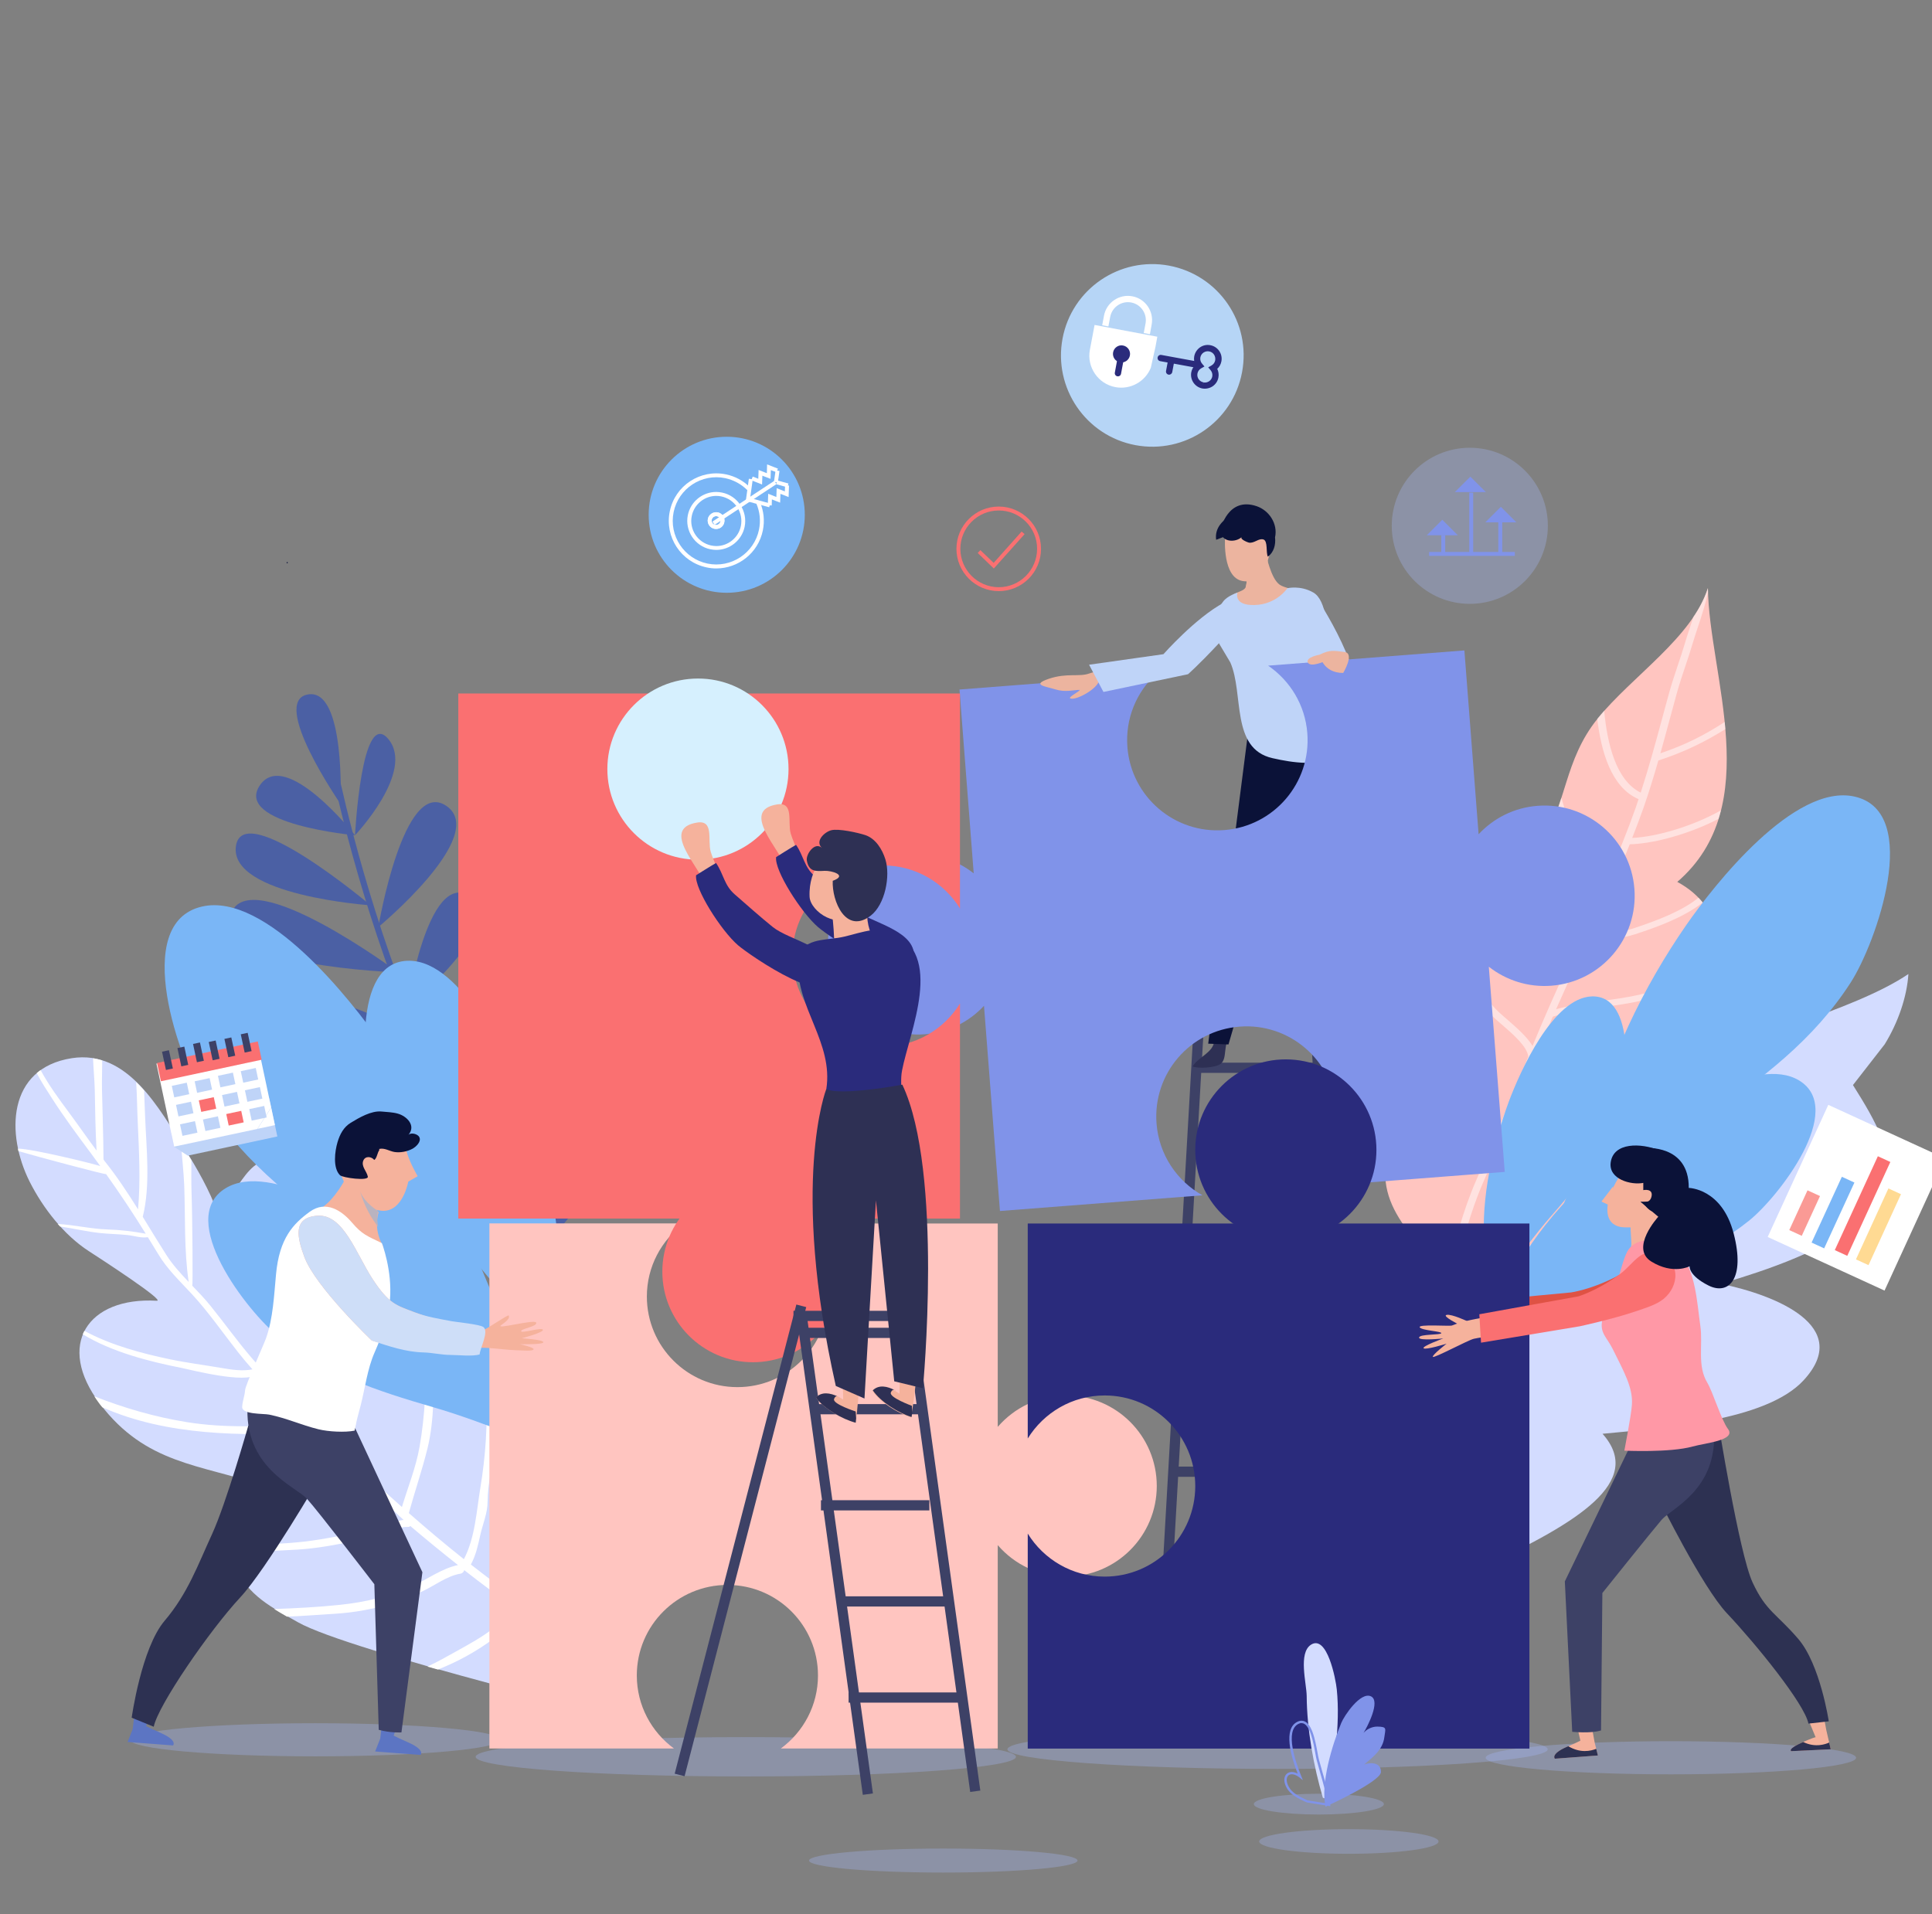 <?xml version="1.0" encoding="UTF-8" standalone="no"?>
<svg
   xmlns:dc="http://purl.org/dc/elements/1.1/"
   xmlns:cc="http://creativecommons.org/ns#"
   xmlns:rdf="http://www.w3.org/1999/02/22-rdf-syntax-ns#"
   xmlns:svg="http://www.w3.org/2000/svg"
   xmlns="http://www.w3.org/2000/svg"
   version="1.1"
   x="0px"
   y="0px"
   viewBox="0 0 555 550"
   xml:space="preserve"
   id="svg838"
   width="555"
   height="550"><rect x="0" y="0" width="555" height="550" fill="#808080" stroke="none"/><defs
   id="defs842">
	
	
	
	
	
	
	
	
	
	
	
	
	
	
	
	
	
	
	
	
	
	
	
	
	
	
	
	
	
	
	
	
	
	
	
	
	
	
	
	
	
	
	
	
	
	
	
	
	
</defs>
<style
   type="text/css"
   id="style2">
	.st0{fill:#C7E6FE;}
	.st1{fill:#FFFFFF;}
	.st2{opacity:0.3;fill:#A8BCFF;}
	.st3{fill:#A8BCFF;}
	.st4{fill:#D6F0FE;}
	.st5{fill:#939393;}
	.st6{fill:#FA7071;}
	.st7{fill:#D3DCFF;}
	.st8{fill:#FFC5C0;}
	.st9{opacity:0.5;}
	.st10{fill:#4B60A4;}
	.st11{fill:#7AB6F6;}
	.st12{fill:#2A2B7C;}
	.st13{fill:#3D4166;}
	.st14{fill:#BFD4F8;}
	.st15{fill:#0B1238;}
	.st16{fill:#2E3054;}
	.st17{fill:#ECB49F;}
	.st18{fill:#8093E9;}
	.st19{fill:#5C75C3;}
	.st20{fill:#F5B29C;}
	.st21{fill:#B9B3C0;}
	.st22{fill:#2D3152;}
	.st23{fill:#CDD8E4;}
	.st24{fill:#CEDEF8;}
	.st25{fill:#DF5244;}
	.st26{fill:#B6D5F6;}
	.st27{fill:#FA9A95;}
	.st28{fill:#FFDA93;}
	.st29{fill:#FF98A6;}
</style>

<g
   id="g2353"
   transform="matrix(2.256,0,0,2.256,-469.164,-107.068)"><path
     class="st2"
     d="m 444.31,271.31 c 0,1.16 -10.55,2.11 -23.58,2.11 -13.02,0 -23.59,-0.95 -23.59,-2.11 0,-1.16 10.56,-2.11 23.59,-2.11 13.02,0 23.58,0.94 23.58,2.11 z"
     id="path229" /><path
     class="st2"
     d="m 271.69,269.02 c 0,1.16 -10.55,2.11 -23.58,2.11 -13.02,0 -23.59,-0.95 -23.59,-2.11 0,-1.17 10.56,-2.11 23.59,-2.11 13.03,0 23.58,0.95 23.58,2.11 z"
     id="path231" /><path
     class="st2"
     d="m 391.14,281.97 c 0,0.87 -5.11,1.57 -11.42,1.57 -6.31,0 -11.42,-0.7 -11.42,-1.57 0,-0.87 5.11,-1.57 11.42,-1.57 6.31,0 11.42,0.7 11.42,1.57 z"
     id="path233" /><path
     class="st2"
     d="m 405.04,270.23 c 0,1.38 -15.4,2.5 -34.39,2.5 -19,0 -34.41,-1.12 -34.41,-2.5 0,-1.38 15.41,-2.51 34.41,-2.51 19,0 34.39,1.13 34.39,2.51 z"
     id="path235" /><path
     class="st2"
     d="m 337.33,271.19 c 0,1.38 -15.4,2.5 -34.39,2.5 -19,0 -34.41,-1.12 -34.41,-2.5 0,-1.38 15.41,-2.51 34.41,-2.51 19,0 34.39,1.13 34.39,2.51 z"
     id="path237" /><path
     class="st2"
     d="m 345.17,284.4 c 0,0.84 -7.65,1.53 -17.09,1.53 -9.44,0 -17.1,-0.69 -17.1,-1.53 0,-0.84 7.66,-1.53 17.1,-1.53 9.44,0 17.09,0.68 17.09,1.53 z"
     id="path239" /><path
     class="st2"
     d="m 287.17,190.87 c 0,0.48 -4.37,0.87 -9.76,0.87 -5.39,0 -9.76,-0.39 -9.76,-0.87 0,-0.48 4.37,-0.87 9.76,-0.87 5.39,0 9.76,0.39 9.76,0.87 z"
     id="path241" /><path
     class="st7"
     d="m 450.97,171.5 c -13.89,9.39 -57.83,14.36 -48.08,33.01 -20.37,1.87 -25.43,8.78 -21.41,22.28 -0.43,-1.45 -7.43,0.95 -8.38,1.6 -1.56,1.08 -3.19,3.89 -3.92,5.36 -2.32,4.68 -1.8,9.4 -1.66,14.09 0.16,5.6 -0.35,11.29 -1.27,16.91 10.54,-13.77 56.68,-22.45 45.77,-34.7 7.28,-0.72 20.76,-1.51 25.63,-6.84 6.25,-6.82 -3.49,-10.8 -10.58,-12.26 27.26,-7.92 22.6,-16.12 16.84,-25.31 l 4.04,-5.19 c 1.74,-2.83 2.83,-6.07 3.02,-8.95 z"
     id="path243" /><path
     class="st8"
     d="m 392.43,211.4 c -3.86,-6.92 -10.67,-10.17 -7.07,-19.47 1.44,-3.72 5.06,-6.13 6.91,-9.43 2.32,-4.12 0.75,-4.84 0.46,-9.08 -0.63,-9.15 6.7,-11.3 11.43,-18.46 3.31,-4.99 2.94,-10.69 7.24,-15.99 4.36,-5.39 12.05,-10.32 14.04,-16.62 0.12,11.03 7.35,27.73 -3.9,37.42 6,3.2 6.6,9.88 3.23,15.25 -1.61,2.57 -6.33,4.68 -7.37,7.36 -1.42,3.66 1.35,3.7 1.44,6.86 0.28,10.04 -37.14,25.65 -28.46,35.41 z"
     id="path245" /><g
     class="st9"
     id="g251">
		<path
   class="st1"
   d="m 419.13,144.31 c 3.38,-1.1 6.05,-2.44 8.53,-4 -0.02,-0.3 -0.05,-0.6 -0.08,-0.91 -2.61,1.7 -5.07,2.94 -8.19,3.99 0.39,-1.39 0.77,-2.77 1.13,-4.13 0.33,-1.21 0.65,-2.42 0.99,-3.63 0.32,-1.13 0.7,-2.28 1.07,-3.38 0.32,-0.94 0.64,-1.91 0.92,-2.86 0.17,-0.59 0.4,-1.28 0.64,-2 0.49,-1.48 1.01,-3.07 1.31,-4.52 0,-0.18 -0.01,-0.35 -0.02,-0.52 -0.4,1.27 -1.04,2.49 -1.84,3.67 -0.14,0.43 -0.28,0.86 -0.41,1.26 -0.25,0.73 -0.47,1.42 -0.65,2.03 -0.27,0.93 -0.59,1.89 -0.91,2.83 -0.37,1.12 -0.76,2.27 -1.08,3.42 -0.34,1.21 -0.66,2.41 -0.99,3.63 -0.82,3.02 -1.66,6.12 -2.67,9.21 -3.18,-1.58 -4.26,-6.29 -4.65,-10.42 -0.3,0.33 -0.58,0.67 -0.85,1 -0.01,0.01 -0.02,0.03 -0.03,0.04 0.5,4.18 1.79,8.73 5.26,10.21 -0.12,0.34 -0.22,0.68 -0.34,1.02 -1.05,2.98 -2.25,5.94 -3.53,8.88 -2.94,-2.93 -5.03,-6.5 -5.96,-10.09 -0.17,0.54 -0.36,1.08 -0.55,1.62 1.15,3.38 3.26,6.67 6.11,9.39 -1.11,2.52 -2.26,5.02 -3.4,7.48 -0.03,0.01 -0.05,0.03 -0.08,0.04 l 0.04,0.04 c -0.04,0.08 -0.08,0.15 -0.11,0.23 -0.32,0.69 -0.64,1.38 -0.96,2.07 -0.68,-0.89 -1.52,-1.71 -2.34,-2.5 -0.81,-0.78 -1.65,-1.58 -2.3,-2.44 -1.4,-1.86 -1.99,-3.78 -2.51,-5.81 -0.27,0.28 -0.54,0.55 -0.81,0.82 0.49,1.83 1.13,3.69 2.46,5.46 0.69,0.91 1.55,1.73 2.38,2.53 0.91,0.88 1.86,1.78 2.54,2.77 l 0.26,-0.13 c -1.44,3.14 -2.88,6.35 -4.2,9.56 -0.07,0.17 -0.13,0.34 -0.2,0.5 -0.66,-1.13 -1.96,-2.27 -3.15,-3.31 -0.77,-0.66 -1.49,-1.29 -1.91,-1.81 -1.85,-2.29 -3.7,-4.84 -4.64,-7.46 -0.18,0.48 -0.33,0.99 -0.45,1.52 1.04,2.27 2.65,4.45 4.25,6.43 0.46,0.57 1.2,1.22 1.99,1.9 1.46,1.26 3.25,2.82 3.36,4.09 -2.09,5.11 -4.32,10.48 -6.62,15.73 -1.73,3.95 -2.75,8.02 -3.74,11.96 -0.08,0.31 -0.15,0.62 -0.23,0.92 0.15,0.25 0.3,0.5 0.45,0.77 l -0.48,3.1 c 0.44,-1.58 0.84,-3.16 1.23,-4.72 0.98,-3.91 1.98,-7.95 3.69,-11.84 2.31,-5.27 4.55,-10.67 6.65,-15.8 0.04,-0.03 0.04,-0.05 0.04,-0.09 0.24,-0.58 0.47,-1.15 0.7,-1.72 0.46,-1.14 0.95,-2.27 1.44,-3.41 1.87,-0.6 4.13,-0.91 6.33,-1.21 1.7,-0.23 3.46,-0.47 5.02,-0.85 3.88,-0.93 6.65,-2.4 9.46,-4 0.08,-0.34 0.14,-0.68 0.19,-1.03 -2.98,1.7 -5.81,3.3 -9.83,4.26 -1.5,0.36 -3.23,0.6 -4.9,0.82 -1.99,0.28 -4.04,0.56 -5.85,1.06 1.18,-2.68 2.4,-5.35 3.61,-7.95 0.92,-0.49 2.23,-0.72 3.51,-0.94 1,-0.17 2.04,-0.36 2.93,-0.65 2.28,-0.75 6.03,-2 8.62,-4.05 -0.17,-0.21 -0.35,-0.41 -0.54,-0.61 -2.06,1.68 -5.17,2.88 -8.35,3.93 -0.79,0.26 -1.79,0.43 -2.75,0.6 -1,0.18 -2.02,0.35 -2.91,0.64 1.81,-3.92 3.64,-7.92 5.26,-11.97 0.35,-0.01 0.72,-0.03 1.1,-0.07 3.05,-0.3 6.99,-1.5 10.2,-3.17 0.11,-0.35 0.21,-0.71 0.3,-1.08 -3.44,1.95 -8.08,3.37 -11.29,3.51 0.5,-1.27 0.98,-2.54 1.43,-3.81 0.7,-2 1.32,-4.03 1.9,-6.05 z"
   id="path247" />
		<path
   class="st1"
   d="m 390.97,217.73 c 0.19,-0.57 0.37,-1.15 0.54,-1.72 -0.45,0.56 -0.84,1.1 -1.17,1.64 z"
   id="path249" />
	</g><g
     id="g317">
		<g
   id="g255">
			<path
   class="st10"
   d="m 287.54,212.43 c -26.02,-9.62 -37.4,-67.06 -37.51,-67.64 l 0.76,-0.15 c 0.11,0.57 11.4,57.58 37.02,67.06 z"
   id="path253" />
		</g>
		<g
   id="g259">
			<path
   class="st10"
   d="m 277.83,205.3 c 0.02,0.26 0.22,-14 6.68,-14.24 6.46,-0.23 -6.66,14.5 -6.66,14.5 z"
   id="path257" />
		</g>
		<g
   id="g263">
			<path
   class="st10"
   d="m 271.65,199.04 c 0,0 2.86,-16.8 8.21,-14.61 5.35,2.18 -8.21,14.61 -8.21,14.61 z"
   id="path261" />
		</g>
		<g
   id="g267">
			<path
   class="st10"
   d="m 266.65,190.85 c 0,0 4.27,-18.27 10.93,-15.17 5.04,2.35 -10.93,15.17 -10.93,15.17 z"
   id="path265" />
		</g>
		<g
   id="g271">
			<path
   class="st10"
   d="m 259.78,175.86 c 0,0 2.55,-17.55 7.97,-14.34 5.43,3.22 -7.97,14.34 -7.97,14.34 z"
   id="path269" />
		</g>
		<g
   id="g275">
			<path
   class="st10"
   d="m 261.81,181.82 c 0,0 6.75,-16.61 11.12,-12.06 2.93,3.06 -11.12,12.06 -11.12,12.06 z"
   id="path273" />
		</g>
		<g
   id="g279">
			<path
   class="st10"
   d="m 256.14,165.52 c 0,0 3.2,-19.15 8.66,-15.43 5.47,3.73 -8.66,15.43 -8.66,15.43 z"
   id="path277" />
		</g>
		<g
   id="g283">
			<path
   class="st10"
   d="m 253.17,153.83 c 0,0 0.82,-16.38 4.25,-12.24 3.42,4.14 -4.25,12.24 -4.25,12.24 z"
   id="path281" />
		</g>
		<g
   id="g287">
			<path
   class="st10"
   d="m 251.32,149.83 c 0,0 -9.03,-13.04 -4.17,-13.93 4.85,-0.89 4.17,13.93 4.17,13.93 z"
   id="path285" />
		</g>
		<g
   id="g291">
			<path
   class="st10"
   d="m 253.17,153.83 c 0,0 -15.39,-1.41 -12.14,-6.33 3.26,-4.9 12.14,6.33 12.14,6.33 z"
   id="path289" />
		</g>
		<g
   id="g295">
			<path
   class="st10"
   d="m 255.15,162.75 c 0,0 -17.96,-1.22 -17.15,-7.5 0.82,-6.28 17.15,7.5 17.15,7.5 z"
   id="path293" />
		</g>
		<g
   id="g299">
			<path
   class="st10"
   d="m 258.65,171.29 c 0,0 -23.63,-0.79 -21.29,-7.44 2.34,-6.66 21.29,7.44 21.29,7.44 z"
   id="path297" />
		</g>
		<g
   id="g303">
			<path
   class="st10"
   d="m 261.88,179.59 c 0,0 -25.97,2.5 -25.49,-4.79 0.48,-7.29 25.49,4.79 25.49,4.79 z"
   id="path301" />
		</g>
		<g
   id="g307">
			<path
   class="st10"
   d="m 268.35,193.08 c 0,0 -24.4,-4.09 -24.92,2.69 -0.52,6.77 24.92,-2.69 24.92,-2.69 z"
   id="path305" />
		</g>
		<g
   id="g311">
			<path
   class="st10"
   d="m 263.32,185.07 c 0,0 -20.78,-6.75 -21.95,-0.08 -1.16,6.68 21.95,0.08 21.95,0.08 z"
   id="path309" />
		</g>
		<g
   id="g315">
			<path
   class="st10"
   d="m 271.04,197.79 c 0,0 -21.31,-0.96 -18.74,5.58 2.57,6.54 19.36,-4.33 19.36,-4.33 z"
   id="path313" />
		</g>
	</g><g
     id="g323">
		<path
   class="st7"
   d="m 245.9,254.05 c -3.15,-1.79 -6.5,-3.41 -7.92,-7.1 -1.97,-5.11 1.35,-5.82 3.33,-10.35 -7.91,-2.68 -14.78,-2.68 -20.6,-10.34 -5.73,-7.55 -1.55,-13.65 7.21,-13.15 1.2,0.07 -7.21,-5.39 -8.65,-6.32 -3.18,-2.06 -5.83,-5.48 -7.52,-8.82 -3.06,-6.07 -2.86,-14.47 5.35,-15.75 7.11,-1.11 11.11,6.37 14.41,11.59 1.48,2.34 3.2,5.34 4.13,8.03 3.41,-3.37 4.28,-9.06 9.91,-5.59 3.92,2.42 5.63,9.39 4.27,13.56 5.57,-0.88 8.51,-2.58 13.44,0.6 3.19,2.06 6.55,5.86 8.87,9.27 5.28,7.76 15.67,37.43 17.89,47.22 0.02,-0.01 -37.54,-9.11 -44.12,-12.85 z"
   id="path319" />
		<path
   class="st1"
   d="m 288.47,261.09 c -0.03,-0.01 -0.05,-0.03 -0.08,-0.04 -2.57,-1.42 -5.05,-3.08 -7.49,-4.81 0.2,-0.54 0.27,-1.14 0.36,-1.7 0.29,-1.8 0.81,-3.57 1.2,-5.35 0.29,-1.34 0.52,-2.68 0.72,-4.03 -0.28,-0.78 -0.56,-1.56 -0.85,-2.34 -0.14,1.22 -0.32,2.43 -0.53,3.65 -0.32,1.84 -0.75,3.67 -1.18,5.49 -0.21,0.87 -0.29,2.52 -0.67,3.6 -2.03,-1.46 -4.04,-2.96 -6.05,-4.38 -2.03,-1.44 -4.02,-2.95 -5.98,-4.48 0.64,-1.18 0.91,-2.44 1.2,-3.76 0.32,-1.43 0.93,-2.77 0.93,-4.27 0.01,-2.22 0.61,-4.5 0.83,-6.72 0.18,-1.83 0.17,-3.65 0.08,-5.49 -0.15,-3.09 -0.33,-6.18 -0.66,-9.26 -0.33,-0.42 -0.67,-0.84 -1.03,-1.25 0.33,2.9 0.48,5.82 0.61,8.73 0.18,4.15 -0.07,8.13 -0.75,12.24 -0.48,2.91 -0.67,6.4 -2.1,9.1 -2.39,-1.9 -4.72,-3.86 -7.01,-5.87 0.76,-2.76 1.69,-5.45 2.38,-8.25 0.89,-3.64 0.8,-7.72 0.78,-11.44 -0.01,-3.54 -0.25,-7.08 -0.8,-10.57 -0.33,-0.18 -0.64,-0.34 -0.95,-0.48 0.57,3.36 0.69,6.83 0.75,10.2 0.07,4.03 -0.09,8.11 -0.79,12.08 -0.46,2.64 -1.48,5.14 -2.25,7.69 -2.36,-2.1 -4.67,-4.24 -6.94,-6.43 1.04,-1.91 1.08,-4.55 1.26,-6.61 0.35,-4.25 0.39,-8.59 0.29,-12.85 -0.03,-1.47 -0.13,-2.93 -0.27,-4.39 -0.3,0.06 -0.61,0.13 -0.92,0.19 0.12,1.41 0.21,2.82 0.25,4.24 0.1,3.53 -0.01,7.08 -0.27,10.6 -0.17,2.42 0.04,5.74 -1.08,8.11 -0.41,-0.4 -0.83,-0.8 -1.24,-1.2 -1.89,-1.86 -3.79,-3.74 -5.64,-5.67 0.84,-2.5 0.92,-5.2 0.83,-7.82 -0.12,-3.63 0.34,-7.27 0.21,-10.92 -0.12,-3.52 -0.45,-7.32 -1.21,-10.97 -0.44,-0.2 -0.85,-0.34 -1.23,-0.41 0.81,3.72 1.37,7.47 1.55,11.42 0.14,3.08 -0.11,6.18 -0.24,9.26 -0.12,2.93 -0.03,5.75 -0.7,8.61 -1.29,-1.36 -2.56,-2.73 -3.77,-4.14 -1.84,-2.14 -3.48,-4.45 -5.26,-6.65 -0.71,-0.88 -1.51,-1.72 -2.31,-2.55 0.07,-0.05 0.03,-8.11 -0.1,-11.99 -0.04,-1.27 -0.02,-2.62 -0.02,-3.99 -0.29,-0.49 -0.59,-0.97 -0.87,-1.42 -0.15,-0.23 -0.3,-0.47 -0.45,-0.71 0.13,1.8 0.34,3.61 0.41,5.32 0.15,4.06 -0.03,8.28 0.57,12.31 -1.04,-1.09 -2.05,-2.2 -2.85,-3.45 -1.03,-1.61 -2.01,-3.23 -3,-4.85 1,-4.02 0.46,-8.67 0.3,-12.76 -0.04,-1.11 -0.08,-2.22 -0.13,-3.33 -0.33,-0.37 -0.66,-0.72 -1.01,-1.06 0.12,1.75 0.12,3.51 0.21,5.28 0.16,3.59 0.36,7.32 0.03,10.92 -1.33,-2.13 -2.71,-4.22 -4.29,-6.19 -0.04,-0.05 -0.11,-0.18 -0.11,-0.2 -0.01,-2.95 -0.13,-5.9 -0.19,-8.85 -0.03,-1.18 0.03,-2.45 0.03,-3.72 -0.38,-0.12 -0.77,-0.22 -1.17,-0.28 0.05,1.37 0.19,2.75 0.22,4.04 0.05,2.57 0.08,5.14 0.23,7.71 -1.2,-1.6 -2.33,-3.25 -3.52,-4.85 -1.24,-1.67 -2.58,-3.49 -3.61,-5.4 -0.17,0.12 -0.33,0.26 -0.49,0.39 0.58,1.12 1.29,2.2 1.94,3.21 1.54,2.41 3.28,4.74 4.99,7.04 0.39,0.53 0.78,1.06 1.16,1.59 -0.97,-0.33 -8.76,-2.23 -10.48,-2.22 0.01,0.11 0.03,0.21 0.05,0.31 2.26,0.67 11.06,3.02 11.17,2.93 1.77,2.48 3.44,5 5.05,7.59 -1.63,-0.29 -3.21,-0.49 -4.88,-0.54 -2.13,-0.07 -4.2,-0.58 -6.32,-0.7 0.09,0.11 0.19,0.21 0.28,0.32 1.72,0.25 3.41,0.66 5.14,0.84 1.14,0.12 2.28,0.13 3.42,0.25 0.96,0.1 1.67,0.4 2.63,0.28 0.42,0.69 0.85,1.37 1.27,2.07 1.19,2.01 2.79,3.5 4.37,5.21 2.12,2.3 3.92,4.92 5.85,7.37 0.59,0.75 1.2,1.47 1.83,2.18 -1.32,0.25 -2.6,0.05 -3.95,-0.18 -2.19,-0.38 -4.4,-0.65 -6.58,-1.11 -3.46,-0.72 -7.54,-1.79 -10.87,-3.62 -0.08,0.14 -0.14,0.29 -0.21,0.44 3.76,2.29 8.56,3.49 12.61,4.29 1.01,0.2 8.17,2.07 9.54,0.8 0.97,1.08 1.97,2.12 2.98,3.16 0.04,0.09 0.11,0.16 0.2,0.21 0.97,0.99 1.95,1.98 2.92,2.97 -4.98,0.28 -10.04,0.56 -14.99,-0.24 -4.09,-0.66 -7.97,-1.79 -11.79,-3.29 0.22,0.33 0.44,0.66 0.7,1 0.11,0.14 0.22,0.26 0.32,0.4 8.23,3.64 17.8,3.66 26.59,3.22 0.06,0 0.11,-0.02 0.16,-0.04 0.42,0.44 0.84,0.87 1.26,1.32 0.64,0.69 1.32,1.34 2.01,1.98 -0.04,0.3 0.29,0.57 0.58,0.54 0.97,0.88 1.95,1.74 2.89,2.64 1.64,1.57 3.2,3.17 4.88,4.69 -0.6,-0.02 -3.74,1.08 -4.16,1.17 -2.85,0.62 -5.66,1.26 -8.57,1.59 -2.76,0.31 -5.6,0.39 -8.37,0.28 -0.3,-0.01 -0.61,-0.03 -0.92,-0.05 -0.01,0.22 0,0.46 0.02,0.71 0.27,0.04 0.54,0.07 0.83,0.1 2.53,0.26 5.12,0.12 7.66,-0.03 2.47,-0.15 4.88,-0.6 7.29,-1.12 1.2,-0.25 2.46,-0.44 3.62,-0.85 1.09,-0.39 1.97,-0.95 3.18,-0.92 0.11,0 0.2,-0.04 0.28,-0.11 0.05,0.04 0.1,0.09 0.16,0.14 1.93,1.64 3.9,3.25 5.9,4.83 -2.06,0.43 -3.92,1.82 -5.81,2.69 -2.95,1.34 -6.04,2.04 -9.26,2.38 -2.76,0.29 -5.57,0.43 -8.34,0.53 0.54,0.33 1.09,0.66 1.64,0.97 1.96,-0.07 3.92,-0.24 5.84,-0.35 2.72,-0.15 5.41,-0.64 7.99,-1.49 1.16,-0.38 2.29,-0.87 3.4,-1.38 1.52,-0.71 3.17,-1.98 4.84,-2.25 0.27,-0.04 0.44,-0.24 0.5,-0.45 2.15,1.68 4.32,3.3 6.52,4.87 -0.84,0.74 -1.63,1.57 -2.5,2.28 -1.65,1.36 -3.47,2.31 -5.33,3.35 -0.97,0.54 -2.13,1.2 -3.38,1.78 0.45,0.13 0.9,0.26 1.35,0.38 0.29,-0.13 0.58,-0.25 0.86,-0.37 2.44,-1.02 5.03,-2.57 7.08,-4.23 0.85,-0.69 2.23,-1.49 2.82,-2.55 1.65,1.18 3.3,2.39 4.96,3.58 -0.14,0.5 0.44,0.98 0.88,0.63 2.21,1.57 4.46,3.09 6.78,4.47 0.57,0.34 1.15,0.67 1.73,0.99 -0.08,-0.51 -0.23,-1 -0.38,-1.51 z"
   id="path321" />
	</g><path
     class="st11"
     d="m 269.01,208.4 c -1.52,-9.26 -6.94,-20.02 -12.55,-28.12 -3.8,-5.48 -14.63,-19.24 -22.78,-17.37 -9.14,2.1 -2.9,19.75 0.55,25.1 5.05,7.85 12.09,13.1 19.75,18.37 7.26,5 13.78,11.24 20.89,15.96 z"
     id="path325" /><path
     class="st11"
     d="m 275.03,224.39 c -3.49,-6.65 -10.33,-13.45 -16.64,-18.18 -4.27,-3.2 -15.98,-10.92 -21.7,-7.43 -6.41,3.91 2.79,15.73 6.76,18.92 5.82,4.68 12.5,6.89 19.65,8.96 6.78,1.96 13.31,5.05 19.9,6.84 z"
     id="path327" /><path
     class="st11"
     d="m 279.17,211.78 c 0.53,-7.49 -1.69,-16.88 -4.56,-24.22 -1.94,-4.97 -7.83,-17.7 -14.53,-17.75 -7.51,-0.06 -5.92,14.85 -4.22,19.65 2.48,7.05 6.99,12.44 11.98,17.97 4.73,5.24 8.65,11.31 13.31,16.3 z"
     id="path329" /><path
     class="st8"
     d="m 295.06,203.27 c -2.86,2.1 -4.73,5.48 -4.73,9.3 0,6.37 5.16,11.54 11.53,11.54 6.37,0 11.54,-5.17 11.54,-11.54 0,-3.82 -1.87,-7.2 -4.73,-9.3 h 26.34 v 25.9 c 2.11,-2.44 5.23,-4 8.72,-4 6.37,0 11.53,5.16 11.53,11.53 0,6.37 -5.16,11.53 -11.53,11.53 -3.49,0 -6.61,-1.55 -8.72,-4 v 25.9 h -27.62 c 2.86,-2.1 4.73,-5.48 4.73,-9.3 0,-6.37 -5.16,-11.53 -11.53,-11.53 -6.37,0 -11.54,5.16 -11.54,11.53 0,3.82 1.87,7.2 4.73,9.3 h -23.5 v -66.87 h 24.78 z"
     id="path331" /><g
     id="g345">
		<path
   class="st2"
   d="m 311.73,191.12 c 0,0.63 -3.17,1.13 -7.08,1.13 -3.91,0 -7.08,-0.51 -7.08,-1.13 0,-0.62 3.17,-1.13 7.08,-1.13 3.91,0 7.08,0.51 7.08,1.13 z"
   id="path333" />
		<path
   class="st1"
   d="m 305.84,190.7 c 0.4,-3.95 1.16,-8.07 0.75,-12.07 -0.11,-1.09 -1.04,-5.98 -2.8,-4.85 -1.41,0.9 -0.48,4.21 -0.47,5.58 0.03,3.69 0.76,7.68 1.76,11.09 z"
   id="path335" />
		<g
   id="g341">
			<g
   id="g339">
				<path
   class="st12"
   d="m 303.34,190.95 -0.18,-0.08 c -0.75,-0.35 -1.61,-0.75 -2.03,-1.53 -0.28,-0.52 -0.32,-1.01 -0.12,-1.35 0.14,-0.23 0.39,-0.37 0.69,-0.37 0.2,0 0.42,0.06 0.64,0.18 -0.75,-1.93 -1.59,-4.88 -0.03,-5.65 0.16,-0.08 0.31,-0.12 0.46,-0.12 1.11,0 1.48,2.1 1.73,3.49 0.06,0.29 0.1,0.55 0.14,0.71 0.12,0.48 0.27,0.99 0.41,1.48 0.33,1.15 0.67,2.33 0.82,3.46 l 0.02,0.17 z m -0.91,-8.57 c -1.54,0.76 -0.3,4.23 0.3,5.7 l 0.18,0.44 -0.38,-0.3 c -0.37,-0.29 -0.66,-0.35 -0.83,-0.35 -0.21,0 -0.38,0.09 -0.47,0.24 -0.15,0.26 -0.11,0.67 0.12,1.1 0.38,0.71 1.16,1.07 1.91,1.42 l 0.12,0.06 2.21,0.35 c -0.16,-1.06 -0.48,-2.18 -0.79,-3.26 -0.14,-0.49 -0.28,-0.99 -0.41,-1.48 -0.04,-0.17 -0.09,-0.43 -0.15,-0.73 -0.21,-1.15 -0.59,-3.28 -1.48,-3.28 -0.09,0 -0.21,0.03 -0.33,0.09 z"
   id="path337" />
			</g>
		</g>
		<path
   class="st11"
   d="m 305.38,191.41 c -0.55,-2.54 0.7,-6.67 1.71,-9.11 0.33,-0.8 2.11,-3.44 3.24,-2.9 1.07,0.52 -0.41,3.34 -0.82,3.99 0.3,-0.38 0.91,-0.71 1.51,-0.7 1.1,0.02 0.87,0.23 0.76,1.13 -0.17,1.39 -1.23,2.17 -2.19,3 0.72,-0.27 1.87,-0.22 1.82,0.83 -0.04,1.04 -6.03,3.76 -6.03,3.76 z"
   id="path343" />
	</g><g
     id="g393">
		<g
   id="g349">
			
				<rect
   x="308.38"
   y="216.68"
   transform="matrix(0.057,-0.998,0.998,0.057,121.033,562.815)"
   class="st13"
   width="100.16"
   height="1.3"
   id="rect347" />
		</g>
		<g
   id="g353">
			
				<rect
   x="377.13"
   y="167.25"
   transform="matrix(0.998,-0.058,0.058,0.998,-11.88,22.099)"
   class="st13"
   width="1.3"
   height="100.16"
   id="rect351" />
		</g>
		<g
   id="g391">
			<g
   id="g357">
				<rect
   x="359.76"
   y="203.37"
   class="st13"
   width="16.84"
   height="1.3"
   id="rect355" />
			</g>
			<g
   id="g361">
				<rect
   x="359.76"
   y="193.08"
   class="st13"
   width="16.84"
   height="1.3"
   id="rect359" />
			</g>
			<g
   id="g365">
				<rect
   x="359.76"
   y="182.79"
   class="st13"
   width="16.84"
   height="1.3"
   id="rect363" />
			</g>
			<g
   id="g369">
				<rect
   x="360.55"
   y="172.5"
   class="st13"
   width="14.81"
   height="1.3"
   id="rect367" />
			</g>
			<g
   id="g373">
				<rect
   x="359.76"
   y="213.65"
   class="st13"
   width="16.84"
   height="1.3"
   id="rect371" />
			</g>
			<g
   id="g377">
				<rect
   x="358.94"
   y="223.94"
   class="st13"
   width="18.47"
   height="1.3"
   id="rect375" />
			</g>
			<g
   id="g381">
				<rect
   x="357.6"
   y="234.23"
   class="st13"
   width="19.99"
   height="1.3"
   id="rect379" />
			</g>
			<g
   id="g385">
				<rect
   x="357.72"
   y="244.52"
   class="st13"
   width="20.91"
   height="1.3"
   id="rect383" />
			</g>
			<g
   id="g389">
				<rect
   x="356.99"
   y="254.81"
   class="st13"
   width="22.37"
   height="1.3"
   id="rect387" />
			</g>
		</g>
	</g><path
     class="st14"
     d="m 375.2,122.93 c 0,0 6.29,9.23 5.46,13.9 0,0 -3.67,0.67 -6.67,-4.5 0.01,0 -2.91,-7.3 1.21,-9.4 z"
     id="path395" /><g
     id="g417">
		<path
   class="st15"
   d="m 362.82,116.2 c -0.21,-1.52 0.86,-2.54 2.07,-3.23 0.52,-0.3 1.26,-0.61 1.86,-0.43 0.58,0.17 1.68,0.89 1.96,1.42 z"
   id="path397" />
		<g
   id="g415">
			<path
   class="st16"
   d="m 362.57,180.03 c -0.08,1.47 -2.11,2.09 -2.74,3.24 0.65,0.31 2.95,0.17 3.58,-0.34 0.88,-0.7 0.22,-2.46 1.24,-3.47 z"
   id="path399" />
			<path
   class="st16"
   d="m 377.21,179.57 c 0.07,1.14 -0.27,2.27 -0.22,3.44 1.51,0.24 2.78,0.58 4.34,0.49 -0.36,-1.08 -1.16,-1.28 -1.99,-1.92 -1.34,-1.04 -0.7,-1.76 -1.18,-3.24 z"
   id="path401" />
			<path
   class="st15"
   d="m 367.06,139.38 -5.25,40.99 2.58,0.1 8.04,-27.53 4.06,28.12 2.4,-0.2 c 0,0 0.18,-18.62 0.09,-24.4 -0.09,-5.78 0.18,-13.81 -1.94,-17.24 0,0 -7.03,2.09 -9.98,0.16 z"
   id="path403" />
			<path
   class="st17"
   d="m 368.83,116.96 c 0.42,1.33 0.94,4.16 2.09,4.97 1.07,0.74 5.28,0.88 4.51,3.05 -0.43,1.2 -2.05,2.28 -3.02,2.92 -1.79,1.17 -4.24,2.36 -6.39,2.18 -1.16,-0.1 -2.19,-0.79 -2.31,-2.13 -0.07,-0.81 0.39,-1.36 0.55,-2.12 0.18,-0.87 -0.07,-1.84 0.61,-2.54 0.44,-0.45 1.36,-0.48 1.68,-0.99 0.32,-0.51 0.04,-1.67 -0.13,-2.19 -0.58,-1.71 1.23,-3.84 2.41,-3.15 z"
   id="path405" />
			<path
   class="st17"
   d="m 369.4,118.94 c -0.42,-0.89 -0.29,-0.84 -0.54,-1.46 -1.17,-0.07 -2.45,1.66 -2.3,3.29 0.03,0.13 0.05,0.27 0.06,0.4 0.03,0.11 0.06,0.22 0.1,0.33 0,0.01 -0.15,0.76 -0.15,0.78 0.56,0.5 1,0.7 1.59,0.51 0.95,-0.3 1.13,-2.83 1.24,-3.85 z"
   id="path407" />
			<path
   class="st17"
   d="m 363.95,116.08 c 0,0 -0.32,4.93 2.23,5.37 2.56,0.43 3.18,-2.19 3.59,-4.1 0.46,-2.15 0.31,-2.84 -2.66,-3.38 -2.87,-0.52 -3.16,2.11 -3.16,2.11 z"
   id="path409" />
			<path
   class="st15"
   d="m 367.97,111.92 c -3.66,-1.24 -4.57,2.91 -4.57,2.91 -0.01,0.13 -0.01,0.27 0.01,0.42 0.21,1.29 1.91,1.31 2.67,0.6 -0.3,0.28 0.83,0.71 0.94,0.72 0.6,0.06 1.02,-0.39 1.55,-0.44 0.05,0 0.09,0 0.13,0 l 0.17,0.04 c 0.55,0.26 0.27,1.58 0.53,2.18 0.76,-0.53 1.03,-1.52 0.92,-2.46 0.38,-1.72 -0.75,-3.43 -2.35,-3.97 z"
   id="path411" />
			<path
   class="st14"
   d="m 362.02,127.44 c 0.3,-1.56 1.12,-2.59 1.68,-3.36 0.56,-0.77 1.84,-1.14 1.84,-1.14 0,0 -0.56,1.63 2.15,1.57 2.84,-0.06 4.2,-2.14 4.2,-2.14 0,0 1.65,-0.41 3.31,0.55 1.67,0.96 1.9,4.78 2.02,8.26 0.12,3.48 -0.05,4.09 0.41,6.27 0.43,2.07 0.28,4.35 0.79,6.33 -2.57,1.29 -5.76,0.84 -8.43,0.23 -5.36,-1.21 -3.61,-8.25 -5.37,-12.2 z"
   id="path413" />
		</g>
	</g><path
     class="st11"
     d="m 410.84,191.78 c 1.43,-8.73 6.54,-18.87 11.83,-26.5 3.58,-5.16 13.79,-18.14 21.47,-16.37 8.62,1.98 2.73,18.62 -0.51,23.66 -4.76,7.4 -11.4,12.35 -18.62,17.32 -6.85,4.71 -12.99,10.59 -19.68,15.04 z"
     id="path419" /><path
     class="st11"
     d="m 396.99,205.83 c -0.49,-5.57 1.06,-12.59 3.1,-18.09 1.39,-3.72 5.61,-13.27 10.6,-13.39 5.59,-0.13 4.58,10.98 3.38,14.58 -1.76,5.28 -5.05,9.35 -8.7,13.52 -3.46,3.96 -6.3,8.52 -9.71,12.29 z"
     id="path421" /><path
     class="st11"
     d="m 400.93,209.21 c 3.29,-6.27 9.74,-12.68 15.68,-17.14 4.02,-3.02 15.06,-10.29 20.45,-7.01 6.04,3.68 -2.63,14.83 -6.37,17.84 -5.49,4.41 -11.78,6.5 -18.52,8.45 -6.39,1.85 -12.54,4.76 -18.75,6.45 z"
     id="path423" /><g
     id="g427">
		<path
   class="st18"
   d="m 403.74,150.08 c -2.99,0.23 -5.61,1.59 -7.5,3.62 l -1.81,-23.41 -24.99,1.94 c 2.78,1.9 4.71,4.99 4.99,8.6 0.49,6.33 -4.24,11.85 -10.57,12.34 -6.33,0.49 -11.85,-4.24 -12.34,-10.57 -0.28,-3.62 1.15,-6.97 3.61,-9.27 l -24.99,1.94 1.81,23.41 c -2.18,-1.71 -4.98,-2.66 -7.97,-2.42 -6.33,0.49 -11.05,6.02 -10.56,12.34 0.49,6.33 6.02,11.06 12.34,10.57 2.99,-0.23 5.61,-1.59 7.5,-3.62 l 2.03,26.13 25.79,-2 c -3.24,-1.81 -5.54,-5.16 -5.85,-9.14 -0.49,-6.33 4.24,-11.85 10.57,-12.34 6.33,-0.49 11.85,4.24 12.34,10.57 0.31,3.98 -1.45,7.64 -4.37,9.93 l 25.8,-2 -2.03,-26.13 c 2.18,1.71 4.98,2.65 7.97,2.42 6.33,-0.49 11.06,-6.02 10.57,-12.34 -0.49,-6.33 -6.02,-11.06 -12.34,-10.57 z"
   id="path425" />
	</g><g
     id="g453">
		<path
   class="st19"
   d="m 224.86,267.65 -0.65,1.65 5.79,0.44 c 0,0 0.63,-0.63 -1.61,-1.61 -2.24,-0.99 -1.81,-0.88 -1.81,-0.88 l 0.82,-2.44 -2.08,-1.02 z"
   id="path429" />
		<path
   class="st19"
   d="m 256.38,268.86 -0.65,1.65 5.79,0.44 c 0,0 0.63,-0.63 -1.61,-1.61 -2.24,-0.99 -1.81,-0.88 -1.81,-0.88 l 0.82,-2.44 -2.08,-1.02 z"
   id="path431" />
		<path
   class="st20"
   d="m 255.52,189.84 c 1.75,0.03 3.78,2.33 4.15,4 0.33,1.49 1.48,3.41 1.48,3.41 l -1.2,0.69 c 0,0 -0.65,3.69 -3.14,3.72 -1.59,0.03 -3.91,-1.55 -4.87,-3.36 -1.33,-2.5 -0.76,-3.37 -0.28,-4.98 0.43,-1.44 2.06,-3.21 3.51,-3.46 0.11,-0.02 0.23,-0.03 0.35,-0.02 z"
   id="path433" />
		<path
   class="st20"
   d="m 253.33,195.78 c -0.03,2.18 1.68,4.29 2.84,6.09 0,0 -0.74,1.98 0.56,4.26 0.33,0.57 -3.68,-1.56 -4.06,-1.74 -0.99,-0.48 -2.68,-0.88 -3.33,-1.79 -0.7,-0.98 -0.97,-0.89 -0.17,-1.5 1.21,-0.92 2.66,-2.81 3.95,-6.02 z"
   id="path435" />
		<path
   class="st21"
   d="m 253.8,199.13 c 0.24,0.66 0.85,1.61 2.3,2.56 -0.09,0.43 -0.16,1.22 0.03,2.03 -0.82,-1.03 -1.74,-2.55 -2.33,-4.59 z"
   id="path437" />
		<path
   class="st22"
   d="m 248.73,235.55 c 0,0 -6.84,11.75 -10.17,15.33 -3.9,4.19 -10.5,13.79 -11.02,16.48 l -2.81,-1.15 c 0,0 1.23,-8.85 4.19,-12.34 2.96,-3.49 4.23,-7.1 6.05,-11.05 1.81,-3.95 4.61,-13.8 4.61,-13.8 0,0 13.27,-2.47 9.15,6.53 z"
   id="path439" />
		<path
   class="st13"
   d="m 251.79,226.35 9.96,21.33 -2.67,20.4 c 0,0 -1.38,0.09 -2.89,-0.33 l -0.56,-18.54 c 0,0 -7.15,-9.31 -8.58,-10.88 -1.43,-1.58 -8.19,-4 -7.54,-12.21 0.66,-8.21 11.59,-4.54 12.28,0.23 z"
   id="path441" />
		<path
   class="st23"
   d="m 248.28,220.9 c -0.7,-3.05 3.83,-5.72 6.67,-6.44 0.1,2 -0.19,3.99 -0.53,5.97 -3.07,1.24 -5.81,1.88 -6.14,0.47 z"
   id="path443" />
		<path
   class="st1"
   d="m 256.59,205.77 c 0,0 1.34,3.45 1.03,7.23 -0.2,2.35 -1.03,4.57 -1.97,6.72 -0.9,2.05 -1.2,4.5 -1.75,6.67 -0.37,1.44 -0.51,1.8 -0.78,3.26 -1.19,0.25 -3.33,0.14 -4.59,-0.17 -2.27,-0.56 -4,-1.4 -6.29,-1.87 -0.74,-0.15 -3.48,0.01 -3.44,-0.99 0.03,-0.71 0.33,-1.42 0.37,-2.12 0.04,-0.65 2.37,-5.76 2.68,-6.65 0.89,-2.52 1.01,-5.46 1.26,-8.1 0.42,-4.61 2.21,-6.46 4.29,-7.97 2.08,-1.51 4.08,-0.14 5.37,1.36 1.28,1.51 1.93,1.72 3.82,2.63 z"
   id="path445" />
		<path
   class="st20"
   d="m 246.71,207.51 c -0.86,-2.35 -1.58,-5.03 1.71,-5.23 3.28,-0.2 4.89,4.86 6.99,8.07 2.1,3.21 3.05,3.34 5.32,4.22 2.27,0.87 7.52,2.4 8.91,2.19 0.34,-0.05 3.02,-1.93 3.1,-1.77 0.08,0.16 0.15,0.47 -0.92,1.19 -1.08,0.72 4.26,-0.78 4.42,-0.28 0.16,0.5 -1.92,0.75 -1.92,1.08 0,0.33 2.62,-0.52 2.77,-0.18 0.15,0.34 -2.69,1.09 -2.69,1.09 0,0 2.75,0.17 2.75,0.5 0,0.33 -3,0.25 -3,0.25 0,0 1.92,0.42 1.75,0.67 -0.17,0.25 -1.29,0.12 -2.23,0.1 -0.94,-0.02 -2.35,-0.22 -3.59,-0.29 -2.29,-0.13 -4.52,0.09 -6.81,0.04 -2.64,-0.06 -5.44,-0.17 -7.97,-0.99 0.02,0.02 -7.19,-6.84 -8.59,-10.66 z"
   id="path447" />
		<path
   class="st24"
   d="m 246.71,207.51 c -0.86,-2.35 -1.58,-5.03 1.71,-5.23 3.28,-0.2 4.89,4.86 6.99,8.07 2.1,3.21 3.05,3.34 5.32,4.22 1.52,0.59 3.19,0.85 4.78,1.15 0.58,0.11 3.54,0.39 4.01,0.74 0.74,0.55 -0.45,2.74 -0.48,3.48 -0.9,0.29 -2.75,0.07 -3.7,0.07 -1.18,0 -2.29,-0.29 -3.48,-0.32 -2.25,-0.06 -4.35,-0.78 -6.54,-1.5 0,0 -7.21,-6.86 -8.61,-10.68 z"
   id="path449" />
		<path
   class="st15"
   d="m 256.24,193.78 c 0.68,-0.17 1.27,0.26 1.92,0.38 0.75,0.13 1.66,-0.05 2.33,-0.41 0.45,-0.25 1.15,-0.9 0.87,-1.47 -0.2,-0.42 -1.06,-0.63 -1.39,-0.3 0.99,-1.16 -0.18,-2.37 -1.35,-2.7 -0.67,-0.19 -1.39,-0.2 -2.08,-0.27 -1.31,-0.12 -2.84,0.78 -3.91,1.43 -0.92,0.56 -1.39,1.47 -1.69,2.48 -0.34,1.15 -0.62,3.26 0.31,4.2 0.33,0.33 3.68,0.78 3.55,0.18 -0.14,-0.69 -0.87,-1.3 -0.58,-2.03 0.25,-0.63 1.03,-0.55 1.4,-0.09 0.35,-0.23 0.38,-0.91 0.65,-1.27 z"
   id="path451" />
	</g><path
     class="st25"
     d="m 395.64,213.22 -0.8,2.7 12.75,-0.09 c 0,0 4.28,-0.24 7.48,-0.79 1.03,-0.18 2.26,-0.36 3.17,-0.76 2.38,-1.02 3.51,-4.16 1.05,-5.8 -2.34,-1.56 -3.57,0.54 -5.63,1.61 -3.15,1.62 -5.65,1.96 -5.65,1.96 z"
     id="path455" /><path
     class="st12"
     d="m 348.63,248.24 c 6.37,0 11.53,-5.16 11.53,-11.53 0,-6.37 -5.16,-11.54 -11.53,-11.54 -4.15,0 -7.77,2.2 -9.8,5.48 v -27.38 h 63.88 v 66.87 h -63.88 v -27.38 c 2.03,3.28 5.65,5.48 9.8,5.48 z"
     id="path457" /><path
     class="st12"
     d="m 360.16,193.9 c 0,6.37 5.16,11.54 11.53,11.54 6.37,0 11.54,-5.17 11.54,-11.54 0,-6.37 -5.17,-11.53 -11.54,-11.53 -6.37,-0.01 -11.53,5.16 -11.53,11.53 z"
     id="path459" /><path
     class="st6"
     d="m 320.4,180.74 c -6.37,0 -11.53,-5.16 -11.53,-11.53 0,-6.37 5.16,-11.54 11.53,-11.54 4.15,0 7.77,2.2 9.8,5.48 v -27.38 h -63.88 v 66.87 h 63.88 v -27.38 c -2.03,3.28 -5.65,5.48 -9.8,5.48 z"
     id="path461" /><path
     class="st4"
     d="m 308.37,145.4 c 0,6.37 -5.16,11.54 -11.53,11.54 -6.37,0 -11.54,-5.17 -11.54,-11.54 0,-6.37 5.17,-11.53 11.54,-11.53 6.36,-0.01 11.53,5.16 11.53,11.53 z"
     id="path463" /><path
     class="st6"
     d="m 315.37,209.4 c 0,6.37 -5.16,11.54 -11.53,11.54 -6.37,0 -11.54,-5.17 -11.54,-11.54 0,-6.37 5.17,-11.53 11.54,-11.53 6.36,-0.01 11.53,5.16 11.53,11.53 z"
     id="path465" /><path
     class="st15"
     d="m 244.6,119.15 c -0.02,0.04 -0.07,0.05 -0.11,0.03 -0.04,-0.03 -0.05,-0.07 -0.02,-0.11 0.02,-0.04 0.07,-0.05 0.11,-0.02 0.03,0.02 0.04,0.07 0.02,0.1 z"
     id="path467" /><g
     id="g539">
		<path
   class="st2"
   d="m 405.06,114.42 c 0,5.49 -4.45,9.94 -9.94,9.94 -5.49,0 -9.94,-4.45 -9.94,-9.94 0,-5.49 4.45,-9.94 9.94,-9.94 5.49,0 9.94,4.45 9.94,9.94 z"
   id="path507" />
		<g
   id="g537">
			<g
   id="g515">
				<g
   id="g511">
					<rect
   x="391.49"
   y="115.61"
   class="st18"
   width="0.5"
   height="2.39"
   id="rect509" />
				</g>
				<polygon
   class="st18"
   points="393.6,115.63 389.64,115.63 391.62,113.65 "
   id="polygon513" />
			</g>
			<g
   id="g523">
				<g
   id="g519">
					<rect
   x="395.05"
   y="110.2"
   class="st18"
   width="0.5"
   height="7.8"
   id="rect517" />
				</g>
				<polygon
   class="st18"
   points="397.17,110.13 393.21,110.13 395.19,108.16 "
   id="polygon521" />
			</g>
			<g
   id="g531">
				<g
   id="g527">
					<rect
   x="398.75"
   y="113.67"
   class="st18"
   width="0.5"
   height="4.33"
   id="rect525" />
				</g>
				<polygon
   class="st18"
   points="401.05,113.98 397.09,113.98 399.07,112 "
   id="polygon529" />
			</g>
			<g
   id="g535">
				<rect
   x="389.94"
   y="117.75"
   class="st18"
   width="10.91"
   height="0.5"
   id="rect533" />
			</g>
		</g>
	</g><g
     id="g589">
		<path
   class="st11"
   d="m 310.44,113.02 c 0,5.49 -4.45,9.93 -9.94,9.93 -5.49,0 -9.94,-4.45 -9.94,-9.93 0,-5.49 4.45,-9.94 9.94,-9.94 5.49,0 9.94,4.45 9.94,9.94 z"
   id="path541" />
		<g
   id="g587">
			<g
   id="g545">
				
					<rect
   x="298.08"
   y="111.2"
   transform="matrix(0.835,-0.55,0.55,0.835,-11.374,184.974)"
   class="st1"
   width="9.43"
   height="0.5"
   id="rect543" />
			</g>
			<g
   id="g549">
				<polygon
   class="st1"
   points="306.83,107.6 306.12,107.33 306.08,108.44 305.04,108.04 305,109.16 303.63,108.62 303.81,108.15 304.52,108.43 304.56,107.31 305.61,107.72 305.64,106.6 307.02,107.14 "
   id="polygon547" />
			</g>
			<g
   id="g553">
				<path
   class="st1"
   d="m 299.15,114.82 c -0.07,0 -0.15,-0.01 -0.22,-0.02 -0.58,-0.12 -0.95,-0.69 -0.83,-1.26 0.12,-0.57 0.7,-0.94 1.26,-0.83 0.28,0.06 0.52,0.22 0.68,0.46 0.16,0.24 0.21,0.52 0.15,0.8 -0.09,0.49 -0.53,0.85 -1.04,0.85 z m 0,-1.63 c -0.27,0 -0.5,0.19 -0.56,0.45 -0.06,0.31 0.13,0.61 0.44,0.67 0.29,0.06 0.61,-0.14 0.67,-0.44 0.03,-0.15 0,-0.3 -0.08,-0.43 -0.08,-0.13 -0.21,-0.21 -0.36,-0.24 -0.03,-0.01 -0.07,-0.01 -0.11,-0.01 z"
   id="path551" />
			</g>
			<g
   id="g557">
				
					<rect
   x="302.16"
   y="109.49"
   transform="matrix(0.138,-0.99,0.99,0.138,152.849,395.17)"
   class="st1"
   width="2.74"
   height="0.5"
   id="rect555" />
			</g>
			<g
   id="g561">
				
					<rect
   x="306.08"
   y="107.85"
   transform="matrix(0.141,-0.99,0.99,0.141,156.585,396.642)"
   class="st1"
   width="1.48"
   height="0.5"
   id="rect559" />
			</g>
			<g
   id="g565">
				<polygon
   class="st1"
   points="308.38,110.76 307.34,110.35 307.3,111.47 306.25,111.06 306.23,111.83 305.73,111.81 305.78,110.34 306.82,110.75 306.86,109.63 307.9,110.04 307.93,109.27 308.43,109.29 "
   id="polygon563" />
			</g>
			<g
   id="g569">
				<polygon
   class="st1"
   points="305.91,112.06 303.27,111.34 303.4,110.86 306.04,111.58 "
   id="polygon567" />
			</g>
			<g
   id="g573">
				
					<rect
   x="307.22"
   y="108.35"
   transform="matrix(0.263,-0.965,0.965,0.263,121.443,377.097)"
   class="st1"
   width="0.5"
   height="1.48"
   id="rect571" />
			</g>
			<g
   id="g577">
				<path
   class="st1"
   d="m 299.17,119.85 c -0.4,0 -0.81,-0.04 -1.22,-0.13 -3.27,-0.68 -5.38,-3.88 -4.7,-7.15 0.67,-3.27 3.88,-5.38 7.15,-4.7 1.17,0.24 2.22,0.81 3.06,1.65 l -0.35,0.35 c -0.77,-0.77 -1.74,-1.29 -2.81,-1.52 -3,-0.62 -5.94,1.32 -6.56,4.32 -0.62,3 1.32,5.94 4.31,6.56 3,0.62 5.94,-1.32 6.56,-4.32 0.23,-1.12 0.12,-2.27 -0.34,-3.32 l 0.46,-0.2 c 0.49,1.14 0.62,2.39 0.37,3.62 -0.59,2.87 -3.12,4.84 -5.93,4.84 z"
   id="path575" />
			</g>
			<g
   id="g581">
				<path
   class="st1"
   d="m 299.17,117.49 c -0.25,0 -0.5,-0.03 -0.75,-0.08 -1.99,-0.41 -3.28,-2.37 -2.87,-4.36 0.35,-1.71 1.87,-2.94 3.61,-2.94 0.25,0 0.5,0.03 0.75,0.08 1.99,0.41 3.28,2.37 2.87,4.36 -0.35,1.7 -1.87,2.94 -3.61,2.94 z m 0,-6.88 c -1.5,0 -2.82,1.07 -3.12,2.55 -0.36,1.72 0.76,3.41 2.48,3.77 0.21,0.04 0.43,0.07 0.65,0.07 1.5,0 2.82,-1.07 3.12,-2.55 0.35,-1.72 -0.76,-3.41 -2.48,-3.77 -0.22,-0.05 -0.44,-0.07 -0.65,-0.07 z"
   id="path579" />
			</g>
			<g
   id="g585">
				<path
   class="st1"
   d="m 299.15,114.82 c -0.07,0 -0.15,-0.01 -0.22,-0.02 -0.58,-0.12 -0.95,-0.69 -0.83,-1.26 0.12,-0.57 0.7,-0.94 1.26,-0.83 0.28,0.06 0.52,0.22 0.68,0.46 0.16,0.24 0.21,0.52 0.15,0.8 -0.09,0.49 -0.53,0.85 -1.04,0.85 z m 0,-1.63 c -0.27,0 -0.5,0.19 -0.56,0.45 -0.06,0.31 0.13,0.61 0.44,0.67 0.29,0.06 0.61,-0.14 0.67,-0.44 0.03,-0.15 0,-0.3 -0.08,-0.43 -0.08,-0.13 -0.21,-0.21 -0.36,-0.24 -0.03,-0.01 -0.07,-0.01 -0.11,-0.01 z"
   id="path583" />
			</g>
		</g>
	</g><g
     id="g627">
		<g
   id="g593">
			
				<rect
   x="327.03"
   y="213.95"
   transform="matrix(0.991,-0.137,0.137,0.991,-30.382,47.052)"
   class="st13"
   width="1.3"
   height="61.95"
   id="rect591" />
		</g>
		<g
   id="g597">
			
				<rect
   x="313.36"
   y="214.31"
   transform="matrix(0.991,-0.137,0.137,0.991,-30.56,45.188)"
   class="st13"
   width="1.3"
   height="61.95"
   id="rect595" />
		</g>
		<g
   id="g601">
			<rect
   x="314.94"
   y="250.75"
   class="st13"
   width="13.44"
   height="1.3"
   id="rect599" />
		</g>
		<g
   id="g605">
			<rect
   x="312.5"
   y="238.51"
   class="st13"
   width="13.8"
   height="1.3"
   id="rect603" />
		</g>
		<g
   id="g609">
			<rect
   x="311.43"
   y="226.27"
   class="st13"
   width="13.66"
   height="1.3"
   id="rect607" />
		</g>
		<g
   id="g613">
			<rect
   x="309"
   y="214.39"
   class="st13"
   width="14.29"
   height="1.3"
   id="rect611" />
		</g>
		<g
   id="g617">
			<rect
   x="310.08"
   y="216.55"
   class="st13"
   width="14.29"
   height="1.3"
   id="rect615" />
		</g>
		<g
   id="g621">
			<rect
   x="316.02"
   y="262.99"
   class="st13"
   width="14.43"
   height="1.3"
   id="rect619" />
		</g>
		<g
   id="g625">
			
				<rect
   x="271.38"
   y="242.97"
   transform="matrix(0.251,-0.968,0.968,0.251,-9.438,475.047)"
   class="st13"
   width="61.72"
   height="1.3"
   id="rect623" />
		</g>
	</g><g
     id="g665">
		<path
   class="st20"
   d="m 307.95,157.9 c -0.5,-2.15 -5.88,-7.23 -1.02,-8 2.17,-0.34 1.3,2.27 1.72,3.71 0.46,1.59 1.61,2.91 -0.16,4.16 z"
   id="path629" />
		<path
   class="st12"
   d="m 306.79,156.61 c -0.24,1.7 3.2,7.07 5.33,8.91 1.45,1.25 12.6,8.99 12.23,3.44 -0.21,-3.15 -5.71,-4.07 -7.8,-5.76 -1.4,-1.12 -3.52,-3 -4.86,-4.17 -1.34,-1.18 -1.37,-2.52 -2.36,-3.98 -0.49,0.26 -2.54,1.56 -2.54,1.56 z"
   id="path631" />
		<g
   id="g659">
			<path
   class="st20"
   d="m 319.48,161.94 c -2.52,1.79 0,6.01 1.26,8.07 -2.07,-0.15 -4.33,-0.4 -6.38,0.01 -0.28,-2.53 -0.06,-6.03 -0.96,-7.82 z"
   id="path633" />
			<path
   class="st12"
   d="m 311.67,167.37 c -1.14,0.34 -2.02,1.02 -2.09,2.62 -0.25,5.81 4.53,10.22 3.6,16.18 -0.42,4.78 4.55,6.96 8.43,3.45 1.87,-1.69 0.78,-3.6 1.22,-5.86 0.95,-4.94 5.48,-14.89 -1.4,-17.6 -2.15,-0.85 -4.62,0.41 -6.74,0.73 -0.99,0.15 -2.09,0.2 -3.02,0.48 z"
   id="path635" />
			<path
   class="st20"
   d="m 316.49,163.6 c -1.55,2.45 -5.36,-0.01 -5.44,-1.95 -0.16,-3.73 2.34,-5.63 2.34,-5.63 1.74,-2.27 2.62,-2.45 4.54,-1.86 0.01,0 3.14,2.18 -1.44,9.44 z"
   id="path637" />
			<path
   class="st20"
   d="m 317.56,205.08 c -0.02,7.88 0.32,15.94 -0.63,23.57 -1.69,-0.45 -4.04,-1.79 -5.07,-3.2 0.96,-1.03 2.51,-0.39 3.47,0.24 0.01,-3.48 -0.98,-7.53 -1.81,-10.92 -0.58,-2.37 -0.58,-9.48 0.58,-13.28 z"
   id="path639" />
			<path
   class="st20"
   d="m 325.55,204.44 c -0.33,7.87 -0.31,15.94 -1.57,23.53 -1.67,-0.52 -3.97,-1.94 -4.94,-3.4 1,-0.99 2.53,-0.29 3.45,0.38 0.15,-3.48 -0.26,-7.64 -0.95,-11.05 -0.49,-2.39 0.15,-8.61 -0.67,-11.04 z"
   id="path641" />
			<g
   id="g647">
				<path
   class="st16"
   d="m 314.67,225.32 c 0.02,0.03 0.08,0.06 0.12,0.1 0,0 -0.05,-0.06 -0.12,-0.1 z"
   id="path643" />
				<path
   class="st16"
   d="m 316.92,227.21 c 0,0 -2.99,-0.96 -2.75,-1.59 0.14,-0.38 0.33,-0.38 0.46,-0.32 -0.92,-0.44 -2.03,-0.66 -2.78,0.14 1.03,1.42 3.39,2.76 5.07,3.2 0.02,-0.18 0.04,-0.37 0.06,-0.55 z"
   id="path645" />
			</g>
			<g
   id="g653">
				<path
   class="st16"
   d="m 321.9,224.51 c 0.02,0.03 0.08,0.06 0.12,0.1 0.01,0 -0.04,-0.06 -0.12,-0.1 z"
   id="path649" />
				<path
   class="st16"
   d="m 324.08,226.49 c 0,0 -2.95,-1.07 -2.68,-1.7 0.16,-0.37 0.35,-0.36 0.48,-0.3 -0.9,-0.48 -2,-0.74 -2.78,0.03 0.98,1.46 3.27,2.89 4.94,3.4 0.03,-0.18 0.05,-0.37 0.08,-0.55 z"
   id="path651" />
			</g>
			<path
   class="st16"
   d="m 313.17,186.17 c 0,0 -4.62,11.83 1.22,37.79 l 3.65,1.6 1.46,-25.24 2.33,23.05 3.65,0.88 c 0,0 2.63,-27.57 -2.62,-38.66 -0.01,0.01 -7.69,1.45 -9.69,0.58 z"
   id="path655" />
			<path
   class="st16"
   d="m 320.7,156.89 c 0.67,2.12 -0.04,5.78 -1.87,7.18 -3.17,2.42 -4.95,-1.87 -4.83,-4.44 1.97,-0.71 -0.15,-1.31 -1.03,-1.27 -1.19,0.06 -2.01,0.12 -2.27,-1.32 -0.14,-0.78 1.01,-2.44 1.92,-1.6 -0.91,-0.85 0.31,-2.02 1.19,-2.25 0.93,-0.24 3.4,0.31 4.34,0.62 1.33,0.45 2.16,1.83 2.55,3.08 z"
   id="path657" />
		</g>
		<path
   class="st20"
   d="m 297.76,160.21 c -0.5,-2.15 -5.88,-7.23 -1.02,-8 2.17,-0.34 1.3,2.27 1.72,3.71 0.46,1.59 1.62,2.91 -0.15,4.16 z"
   id="path661" />
		<path
   class="st12"
   d="m 296.6,158.92 c -0.23,1.7 3.2,7.07 5.33,8.91 1.45,1.25 12.6,8.99 12.23,3.44 -0.21,-3.15 -5.71,-4.07 -7.8,-5.76 -1.4,-1.12 -3.52,-3 -4.86,-4.17 -1.34,-1.18 -1.37,-2.52 -2.36,-3.98 -0.49,0.27 -2.54,1.56 -2.54,1.56 z"
   id="path663" />
	</g><g
     id="g703">
		<g
   id="g669">
			<path
   class="st26"
   d="m 366.12,94.86 c -1.18,6.31 -7.26,10.47 -13.57,9.29 -6.31,-1.18 -10.47,-7.26 -9.29,-13.57 1.18,-6.31 7.26,-10.47 13.57,-9.29 6.32,1.19 10.48,7.26 9.29,13.57 z"
   id="path667" />
		</g>
		<g
   id="g683">
			<g
   id="g673">
				<path
   class="st12"
   d="m 361.06,96.93 c -0.95,-0.18 -1.58,-1.1 -1.41,-2.05 0.07,-0.37 0.25,-0.71 0.53,-0.96 -0.16,-0.33 -0.22,-0.71 -0.15,-1.09 0.09,-0.46 0.35,-0.86 0.73,-1.13 0.39,-0.27 0.85,-0.37 1.32,-0.28 0.96,0.18 1.59,1.1 1.41,2.05 -0.07,0.37 -0.25,0.71 -0.53,0.96 0.16,0.33 0.22,0.71 0.15,1.09 -0.08,0.46 -0.34,0.86 -0.73,1.13 -0.39,0.26 -0.86,0.36 -1.32,0.28 z m 0.87,-4.72 c -0.26,-0.05 -0.51,0.01 -0.72,0.15 -0.21,0.14 -0.35,0.36 -0.4,0.61 -0.05,0.28 0.02,0.57 0.21,0.79 l 0.31,0.37 -0.42,0.24 c -0.25,0.14 -0.42,0.38 -0.47,0.66 -0.1,0.52 0.25,1.02 0.76,1.12 l -0.07,0.4 0.08,-0.39 c 0.25,0.05 0.51,-0.01 0.72,-0.15 0.21,-0.14 0.35,-0.36 0.4,-0.61 0.05,-0.28 -0.03,-0.57 -0.21,-0.79 l -0.31,-0.37 0.42,-0.24 c 0.25,-0.14 0.42,-0.38 0.47,-0.66 0.09,-0.54 -0.25,-1.04 -0.77,-1.13 z"
   id="path671" />
			</g>
			<g
   id="g677">
				<path
   class="st12"
   d="m 355.69,93.45 c -0.22,-0.04 -0.36,-0.25 -0.32,-0.47 0.04,-0.22 0.25,-0.36 0.47,-0.32 l 4.69,0.86 c 0.22,0.04 0.36,0.25 0.32,0.47 -0.04,0.22 -0.25,0.36 -0.47,0.32 l -4.69,-0.86 c 0,0 0,0 0,0 z"
   id="path675" />
			</g>
			<g
   id="g681">
				<path
   class="st12"
   d="m 356.76,95.17 c -0.22,-0.04 -0.36,-0.25 -0.32,-0.47 l 0.24,-1.28 c 0.04,-0.22 0.25,-0.36 0.47,-0.32 0.22,0.04 0.36,0.25 0.32,0.47 l -0.24,1.28 c -0.05,0.22 -0.26,0.36 -0.47,0.32 z"
   id="path679" />
			</g>
		</g>
		<g
   id="g701">
			<g
   id="g687">
				<path
   class="st1"
   d="m 354.5,94.3 c -0.71,1.75 -2.59,2.82 -4.51,2.46 -2.2,-0.41 -3.66,-2.55 -3.25,-4.74 l 0.6,-3.18 7.99,1.5 -0.23,1.26 z"
   id="path685" />
			</g>
			<g
   id="g691">
				<path
   class="st1"
   d="m 354.39,90.02 -0.79,-0.15 0.23,-1.22 c 0.23,-1.24 -0.59,-2.44 -1.83,-2.67 -1.24,-0.23 -2.43,0.59 -2.67,1.83 l -0.23,1.22 -0.79,-0.15 0.23,-1.22 c 0.31,-1.67 1.93,-2.78 3.6,-2.47 1.68,0.31 2.78,1.93 2.47,3.6 z"
   id="path689" />
			</g>
			<g
   id="g695">
				<path
   class="st12"
   d="m 349.7,92.33 c -0.11,0.59 0.28,1.16 0.87,1.27 0.59,0.11 1.16,-0.28 1.27,-0.87 0.11,-0.59 -0.28,-1.16 -0.87,-1.27 -0.58,-0.12 -1.16,0.27 -1.27,0.87 z"
   id="path693" />
			</g>
			<g
   id="g699">
				<path
   class="st12"
   d="m 350.24,95.38 c -0.22,-0.04 -0.36,-0.25 -0.32,-0.47 l 0.29,-1.56 c 0.04,-0.22 0.25,-0.36 0.47,-0.32 0.22,0.04 0.36,0.25 0.32,0.47 l -0.29,1.56 c -0.04,0.22 -0.25,0.36 -0.47,0.32 z"
   id="path697" />
			</g>
		</g>
	</g><g
     id="g713">
		<g
   id="g707">
			<polygon
   class="st6"
   points="332.46,117.88 332.8,117.52 334.49,119.14 338.05,115.15 338.43,115.48 334.51,119.86 "
   id="polygon705" />
		</g>
		<g
   id="g711">
			<path
   class="st6"
   d="m 335.14,122.74 c -2.97,0 -5.39,-2.42 -5.39,-5.39 0,-2.97 2.42,-5.38 5.39,-5.38 2.97,0 5.38,2.42 5.38,5.38 0.01,2.97 -2.41,5.39 -5.38,5.39 z m 0,-10.27 c -2.69,0 -4.89,2.19 -4.89,4.88 0,2.69 2.19,4.89 4.89,4.89 2.69,0 4.88,-2.19 4.88,-4.89 0.01,-2.69 -2.18,-4.88 -4.88,-4.88 z"
   id="path709" />
		</g>
	</g><g
     id="g767">
		<polygon
   class="st14"
   points="229.78,191.81 230.14,193.51 231.87,194.63 243.28,192.19 242.24,187.33 235.51,182.96 "
   id="polygon715" />
		<polygon
   class="st1"
   points="227.88,182.91 240.72,180.17 242.49,188.49 240.72,191.23 230.14,193.48 "
   id="polygon717" />
		<polygon
   class="st1"
   points="242.97,190.74 242.5,188.52 240.75,191.22 "
   id="polygon719" />
		
			<rect
   x="227.99"
   y="181.52"
   transform="matrix(0.978,-0.209,0.209,0.978,-32.956,52.953)"
   class="st6"
   width="13.12"
   height="2.38"
   id="rect721" />
		<g
   id="g735">
			
				<rect
   x="228.77"
   y="181.21"
   transform="matrix(0.978,-0.21,0.21,0.978,-33.196,52.211)"
   class="st13"
   width="0.9"
   height="2.38"
   id="rect723" />
			
				<rect
   x="230.78"
   y="180.78"
   transform="matrix(0.978,-0.209,0.209,0.978,-32.932,52.362)"
   class="st13"
   width="0.9"
   height="2.38"
   id="rect725" />
			
				<rect
   x="232.79"
   y="180.35"
   transform="matrix(0.978,-0.208,0.208,0.978,-32.638,52.444)"
   class="st13"
   width="0.9"
   height="2.38"
   id="rect727" />
			
				<rect
   x="234.81"
   y="179.92"
   transform="matrix(0.978,-0.209,0.209,0.978,-32.704,53.27)"
   class="st13"
   width="0.9"
   height="2.38"
   id="rect729" />
			
				<rect
   x="236.82"
   y="179.49"
   transform="matrix(0.978,-0.209,0.209,0.978,-32.586,53.718)"
   class="st13"
   width="0.9"
   height="2.38"
   id="rect731" />
			
				<rect
   x="238.83"
   y="179.06"
   transform="matrix(0.978,-0.209,0.209,0.978,-32.378,53.972)"
   class="st13"
   width="0.9"
   height="2.38"
   id="rect733" />
		</g>
		<g
   id="g745">
			
				<rect
   x="229.93"
   y="185.56"
   transform="matrix(0.978,-0.209,0.209,0.978,-33.815,52.323)"
   class="st14"
   width="1.95"
   height="1.5"
   id="rect737" />
			
				<rect
   x="232.86"
   y="184.94"
   transform="matrix(0.978,-0.209,0.209,0.978,-33.64,52.961)"
   class="st14"
   width="1.95"
   height="1.5"
   id="rect739" />
			
				<rect
   x="235.79"
   y="184.31"
   transform="matrix(0.978,-0.209,0.209,0.978,-33.411,53.49)"
   class="st14"
   width="1.95"
   height="1.5"
   id="rect741" />
			
				<rect
   x="238.71"
   y="183.69"
   transform="matrix(0.978,-0.209,0.209,0.978,-33.229,54.114)"
   class="st14"
   width="1.95"
   height="1.5"
   id="rect743" />
		</g>
		<g
   id="g755">
			
				<rect
   x="230.45"
   y="188.01"
   transform="matrix(0.978,-0.209,0.209,0.978,-34.299,52.458)"
   class="st14"
   width="1.95"
   height="1.5"
   id="rect747" />
			
				<rect
   x="233.38"
   y="187.38"
   transform="matrix(0.978,-0.209,0.209,0.978,-34.132,53.11)"
   class="st6"
   width="1.95"
   height="1.5"
   id="rect749" />
			
				<rect
   x="236.31"
   y="186.76"
   transform="matrix(0.978,-0.209,0.209,0.978,-33.91,53.652)"
   class="st14"
   width="1.95"
   height="1.5"
   id="rect751" />
			
				<rect
   x="239.23"
   y="186.14"
   transform="matrix(0.978,-0.209,0.209,0.978,-33.721,54.262)"
   class="st14"
   width="1.95"
   height="1.5"
   id="rect753" />
		</g>
		<g
   id="g765">
			
				<rect
   x="230.97"
   y="190.46"
   transform="matrix(0.978,-0.209,0.209,0.978,-34.812,52.646)"
   class="st14"
   width="1.95"
   height="1.5"
   id="rect757" />
			
				<rect
   x="233.9"
   y="189.83"
   transform="matrix(0.978,-0.209,0.209,0.978,-34.624,53.258)"
   class="st14"
   width="1.95"
   height="1.5"
   id="rect759" />
			
				<rect
   x="236.83"
   y="189.21"
   transform="matrix(0.978,-0.209,0.209,0.978,-34.393,53.783)"
   class="st6"
   width="1.95"
   height="1.5"
   id="rect761" />
			
				<rect
   x="239.76"
   y="188.58"
   transform="matrix(0.978,-0.209,0.209,0.978,-34.2,54.385)"
   class="st14"
   width="1.95"
   height="1.5"
   id="rect763" />
		</g>
	</g><g
     id="g779">
		
			<rect
   x="436.07"
   y="190.76"
   transform="matrix(0.909,0.417,-0.417,0.909,123.928,-167.08)"
   class="st1"
   width="16.37"
   height="18.51"
   id="rect769" />
		
			<rect
   x="436.78"
   y="199.19"
   transform="matrix(0.909,0.417,-0.417,0.909,124.151,-164.154)"
   class="st27"
   width="1.75"
   height="5.57"
   id="rect771" />
		
			<rect
   x="440.4"
   y="197.02"
   transform="matrix(0.909,0.418,-0.418,0.909,124.526,-165.857)"
   class="st11"
   width="1.76"
   height="9.22"
   id="rect773" />
		
			<rect
   x="444.07"
   y="194.58"
   transform="matrix(0.909,0.417,-0.417,0.909,124.559,-167.344)"
   class="st6"
   width="1.75"
   height="13.15"
   id="rect775" />
		
			<rect
   x="446.25"
   y="198.96"
   transform="matrix(0.909,0.416,-0.416,0.909,125.55,-167.688)"
   class="st28"
   width="1.76"
   height="9.94"
   id="rect777" />
	</g><g
     id="g813">
		<g
   id="g809">
			<path
   class="st20"
   d="m 440.51,267.77 0.57,2.46 -5.03,0.24 c 0,0 -0.58,-0.26 1.54,-1.18 2.12,-0.92 1.6,-0.51 1.6,-0.51 l -1.14,-2.74 1.97,-0.95 z"
   id="path781" />
			<path
   class="st20"
   d="m 411.02,269.37 0.41,1.65 -5.48,0.41 c 0,0 -0.6,-0.58 1.53,-1.51 2.12,-0.92 1.71,-0.82 1.71,-0.82 l -0.4,-1.76 1.59,-1.47 z"
   id="path783" />
			<path
   class="st22"
   d="m 419.24,238.46 c 0,0 5.48,11.13 8.63,14.46 3.69,3.91 9.88,11.53 10.37,14.04 l 2.59,-0.29 c 0,0 -1.09,-7.25 -3.89,-10.5 -2.8,-3.26 -4.1,-3.5 -5.81,-7.18 -1.72,-3.69 -4.47,-20.98 -4.47,-20.98 0,0 -11.32,2.07 -7.42,10.45 z"
   id="path785" />
			<path
   class="st13"
   d="m 416.17,230.31 -8.95,18.54 0.94,19.15 c 0,0 2.36,0.25 3.67,-0.17 l 0.17,-17.5 c 0,0 6.28,-7.85 7.54,-9.32 1.25,-1.47 7.12,-3.81 6.67,-11.38 -0.45,-7.56 -9.38,-3.73 -10.04,0.68 z"
   id="path787" />
			<path
   class="st20"
   d="m 419.99,207.12 c 0.23,-0.04 3.12,1.6 3.12,1.6 0,0 -3.9,-2.54 -4.24,-5.67 -0.34,-3.13 -1.57,-1.85 -2.86,-0.69 -0.77,0.69 -0.21,2.79 -0.34,3.84 -0.1,0.8 -0.6,1.87 -0.35,2.68 0.51,1.63 1.46,-0.47 2.22,-1.03 0.84,-0.61 1.6,-0.58 2.45,-0.73 z"
   id="path789" />
			<path
   class="st29"
   d="m 415.62,206.25 c 1.69,-1.65 4.84,-0.53 6.21,0.86 2.05,2.08 2.23,6.32 2.64,9.16 0.36,2.45 -0.43,5.1 0.9,7.29 0.7,1.16 1.79,4.78 2.62,5.87 1.1,1.46 -2.87,1.79 -4.49,2.24 -2.88,0.81 -8.7,0.53 -8.7,0.53 0,0 0.87,-4.49 0.96,-5.82 0.16,-2.2 -1.02,-4.24 -2.43,-7.1 -0.76,-1.54 -1.73,-2.09 -1.32,-3.78 0.4,-1.64 1.11,-3.17 1.8,-4.71 0.51,-1.13 0.89,-3.5 1.66,-4.38 0.04,-0.05 0.09,-0.11 0.15,-0.16 z"
   id="path791" />
			<path
   class="st20"
   d="m 418.68,204.05 c 1.25,-1.8 2.04,-5.11 1.17,-7.18 -0.89,-2.12 -2.44,-2.37 -4.33,-1.07 -1.86,1.28 -4.65,7.04 -1.36,7.88 0.84,0.21 1.76,-0.09 2.55,0.34 z"
   id="path793" />
			<path
   class="st15"
   d="m 419.28,193.96 c -2.39,-0.97 -5.86,-1.04 -6.22,1.53 -0.3,2.15 2.61,2.92 4.15,2.61 v 0.92 c 0,0 1.32,-0.28 1.04,0.86 -0.16,0.67 -0.82,0.83 -1.41,0.63 0.61,0.21 0.87,1.15 1.78,1.28 1.16,0.17 1.78,-0.41 2.33,-1.35 0.93,-1.57 1.47,-3.57 0.34,-5.11 -0.37,-0.53 -1.12,-1.01 -2.01,-1.37 z"
   id="path795" />
			<polygon
   class="st20"
   points="411.88,200.48 413.33,201.16 413.36,198.55 "
   id="polygon797" />
			<path
   class="st20"
   d="m 399.7,214.86 c 0.18,0.68 0.31,1.39 0.34,2.13 0.01,0.21 0.01,0.41 0,0.61 -1.47,0 -2.98,0.04 -4.4,0.35 -0.73,0.16 -5.15,2.55 -5.23,2.3 -0.08,-0.25 1.75,-1.67 1.75,-1.67 0,0 -2.67,0.83 -2.92,0.58 -0.25,-0.25 2.5,-1.25 2.5,-1.25 0,0 -3.16,0.34 -3.08,-0.12 0.08,-0.46 2.75,-0.3 2.83,-0.55 0.08,-0.25 -2.5,-0.33 -2.75,-0.75 -0.25,-0.42 3.83,-0.12 4.09,-0.22 0.63,-0.25 1.25,-0.44 1.71,-0.55 1.7,-0.42 3.74,-0.7 5.16,-0.86 z"
   id="path799" />
			<path
   class="st6"
   d="m 396.33,214.83 0.22,3.62 12.58,-2.09 c 0,0 4.19,-0.9 7.26,-1.95 0.99,-0.34 2.18,-0.71 3.01,-1.25 2.18,-1.38 2.81,-4.66 0.13,-5.9 -2.56,-1.18 -3.45,1.1 -5.31,2.47 -2.85,2.1 -5.27,2.82 -5.27,2.82 z"
   id="path801" />
			<path
   class="st22"
   d="m 441.08,270.23 -5.03,0.24 c 0,0 -0.57,-0.26 1.52,-1.17 1.56,0.77 2.89,0.27 3.31,0.07 z"
   id="path803" />
			<path
   class="st22"
   d="m 407.47,269.92 c 0.07,-0.03 0.13,-0.05 0.19,-0.08 1.53,0.91 2.84,0.62 3.56,0.33 l 0.21,0.85 -5.48,0.41 c 0,0 -0.6,-0.58 1.52,-1.51 z"
   id="path805" />
			<path
   class="st15"
   d="m 417.4,193.66 c 0,0 5.64,-0.52 5.6,5.08 0,0 4.23,0.04 5.72,5.81 1.5,5.77 -0.64,7.9 -3.2,6.62 -2.56,-1.28 -2.41,-2.45 -2.41,-2.45 0,0 -2.1,1.11 -4.87,-0.6 -2.78,-1.71 0.88,-5.71 0.88,-5.71 l -2.27,-1.91 c 0,0 4.83,0.21 2.16,-2.57 -2.67,-2.78 -1.61,-4.27 -1.61,-4.27 z"
   id="path807" />
		</g>
		<path
   class="st20"
   d="m 393.77,216.16 c 0,0 -2.25,-1.12 -1.6,-1.25 0.65,-0.14 2.75,0.86 2.75,0.86 z"
   id="path811" />
	</g><path
     class="st17"
     d="m 346.65,133.23 c -1.25,0.46 -2.85,-0.1 -5.13,0.67 -2.28,0.78 -0.48,0.95 0.82,1.35 1.3,0.41 2.33,0.06 3.12,0.07 -0.06,0.21 -1.46,0.91 -1.24,1.06 0.69,0.47 4.83,-1.85 3.49,-3.02 0.01,0 0.2,-0.59 -1.06,-0.13 z"
     id="path815" /><path
     class="st14"
     d="m 359.24,133.32 c 0,0 1.34,-1.17 3.8,-3.8 2.47,-2.63 4.4,-7.25 0.78,-5.32 -3.62,1.93 -7.71,6.57 -7.71,6.57 l -9.47,1.34 1.83,3.47 z"
     id="path817" /><g
     id="g823">
		<path
   class="st17"
   d="m 376,130.83 c 0,0 0.33,2.33 3,2.33 0,0 1.5,-2.5 0.17,-2.67 -1.34,-0.16 -1.84,-0.32 -3.17,0.34 z"
   id="path819" />
		<path
   class="st17"
   d="m 376,130.83 c 0,0 -1.83,0.33 -1.5,1 0.33,0.67 2.17,-0.17 2.17,-0.17 z"
   id="path821" />
	</g><g
     id="g835">
		<path
   class="st2"
   d="m 384.18,277.21 c 0,0.73 -3.71,1.33 -8.28,1.33 -4.57,0 -8.28,-0.59 -8.28,-1.33 0,-0.73 3.71,-1.32 8.28,-1.32 4.58,-0.01 8.28,0.59 8.28,1.32 z"
   id="path825" />
		<path
   class="st7"
   d="m 377.3,276.71 c 0.46,-4.62 1.36,-9.44 0.88,-14.12 -0.13,-1.28 -1.22,-6.99 -3.28,-5.68 -1.65,1.06 -0.57,4.92 -0.55,6.52 0.03,4.32 0.89,8.98 2.06,12.97 z"
   id="path827" />
		<g
   id="g831">
			<path
   class="st18"
   d="m 374.37,277 -0.21,-0.09 c -0.88,-0.41 -1.88,-0.88 -2.37,-1.79 -0.33,-0.61 -0.38,-1.18 -0.14,-1.57 0.16,-0.27 0.46,-0.43 0.8,-0.43 0.24,0 0.49,0.07 0.75,0.21 -0.88,-2.26 -1.85,-5.71 -0.04,-6.6 0.18,-0.09 0.37,-0.14 0.54,-0.14 1.29,0 1.73,2.46 2.03,4.08 0.06,0.35 0.12,0.64 0.17,0.84 0.15,0.57 0.32,1.15 0.48,1.72 0.39,1.34 0.79,2.73 0.96,4.05 l 0.03,0.2 z m -1.06,-10.01 c -1.79,0.88 -0.35,4.95 0.35,6.66 l 0.21,0.52 -0.44,-0.35 c -0.43,-0.34 -0.77,-0.41 -0.97,-0.41 -0.24,0 -0.44,0.1 -0.55,0.29 -0.18,0.3 -0.13,0.78 0.15,1.29 0.44,0.83 1.35,1.25 2.24,1.67 l 0.14,0.07 2.58,0.41 c -0.18,-1.24 -0.56,-2.55 -0.92,-3.81 -0.16,-0.57 -0.33,-1.16 -0.48,-1.73 -0.05,-0.2 -0.11,-0.51 -0.17,-0.86 -0.24,-1.34 -0.69,-3.84 -1.74,-3.84 -0.13,-0.02 -0.26,0.02 -0.4,0.09 z"
   id="path829" />
		</g>
		<path
   class="st18"
   d="m 376.75,277.54 c -0.65,-2.97 0.82,-7.79 2,-10.66 0.38,-0.94 2.47,-4.03 3.79,-3.39 1.25,0.61 -0.48,3.9 -0.96,4.67 0.35,-0.45 1.06,-0.83 1.77,-0.82 1.29,0.02 1.02,0.27 0.89,1.33 -0.2,1.63 -1.44,2.54 -2.57,3.5 0.84,-0.32 2.18,-0.26 2.13,0.97 -0.04,1.22 -7.05,4.4 -7.05,4.4 z"
   id="path833" />
	</g></g>
</svg>
